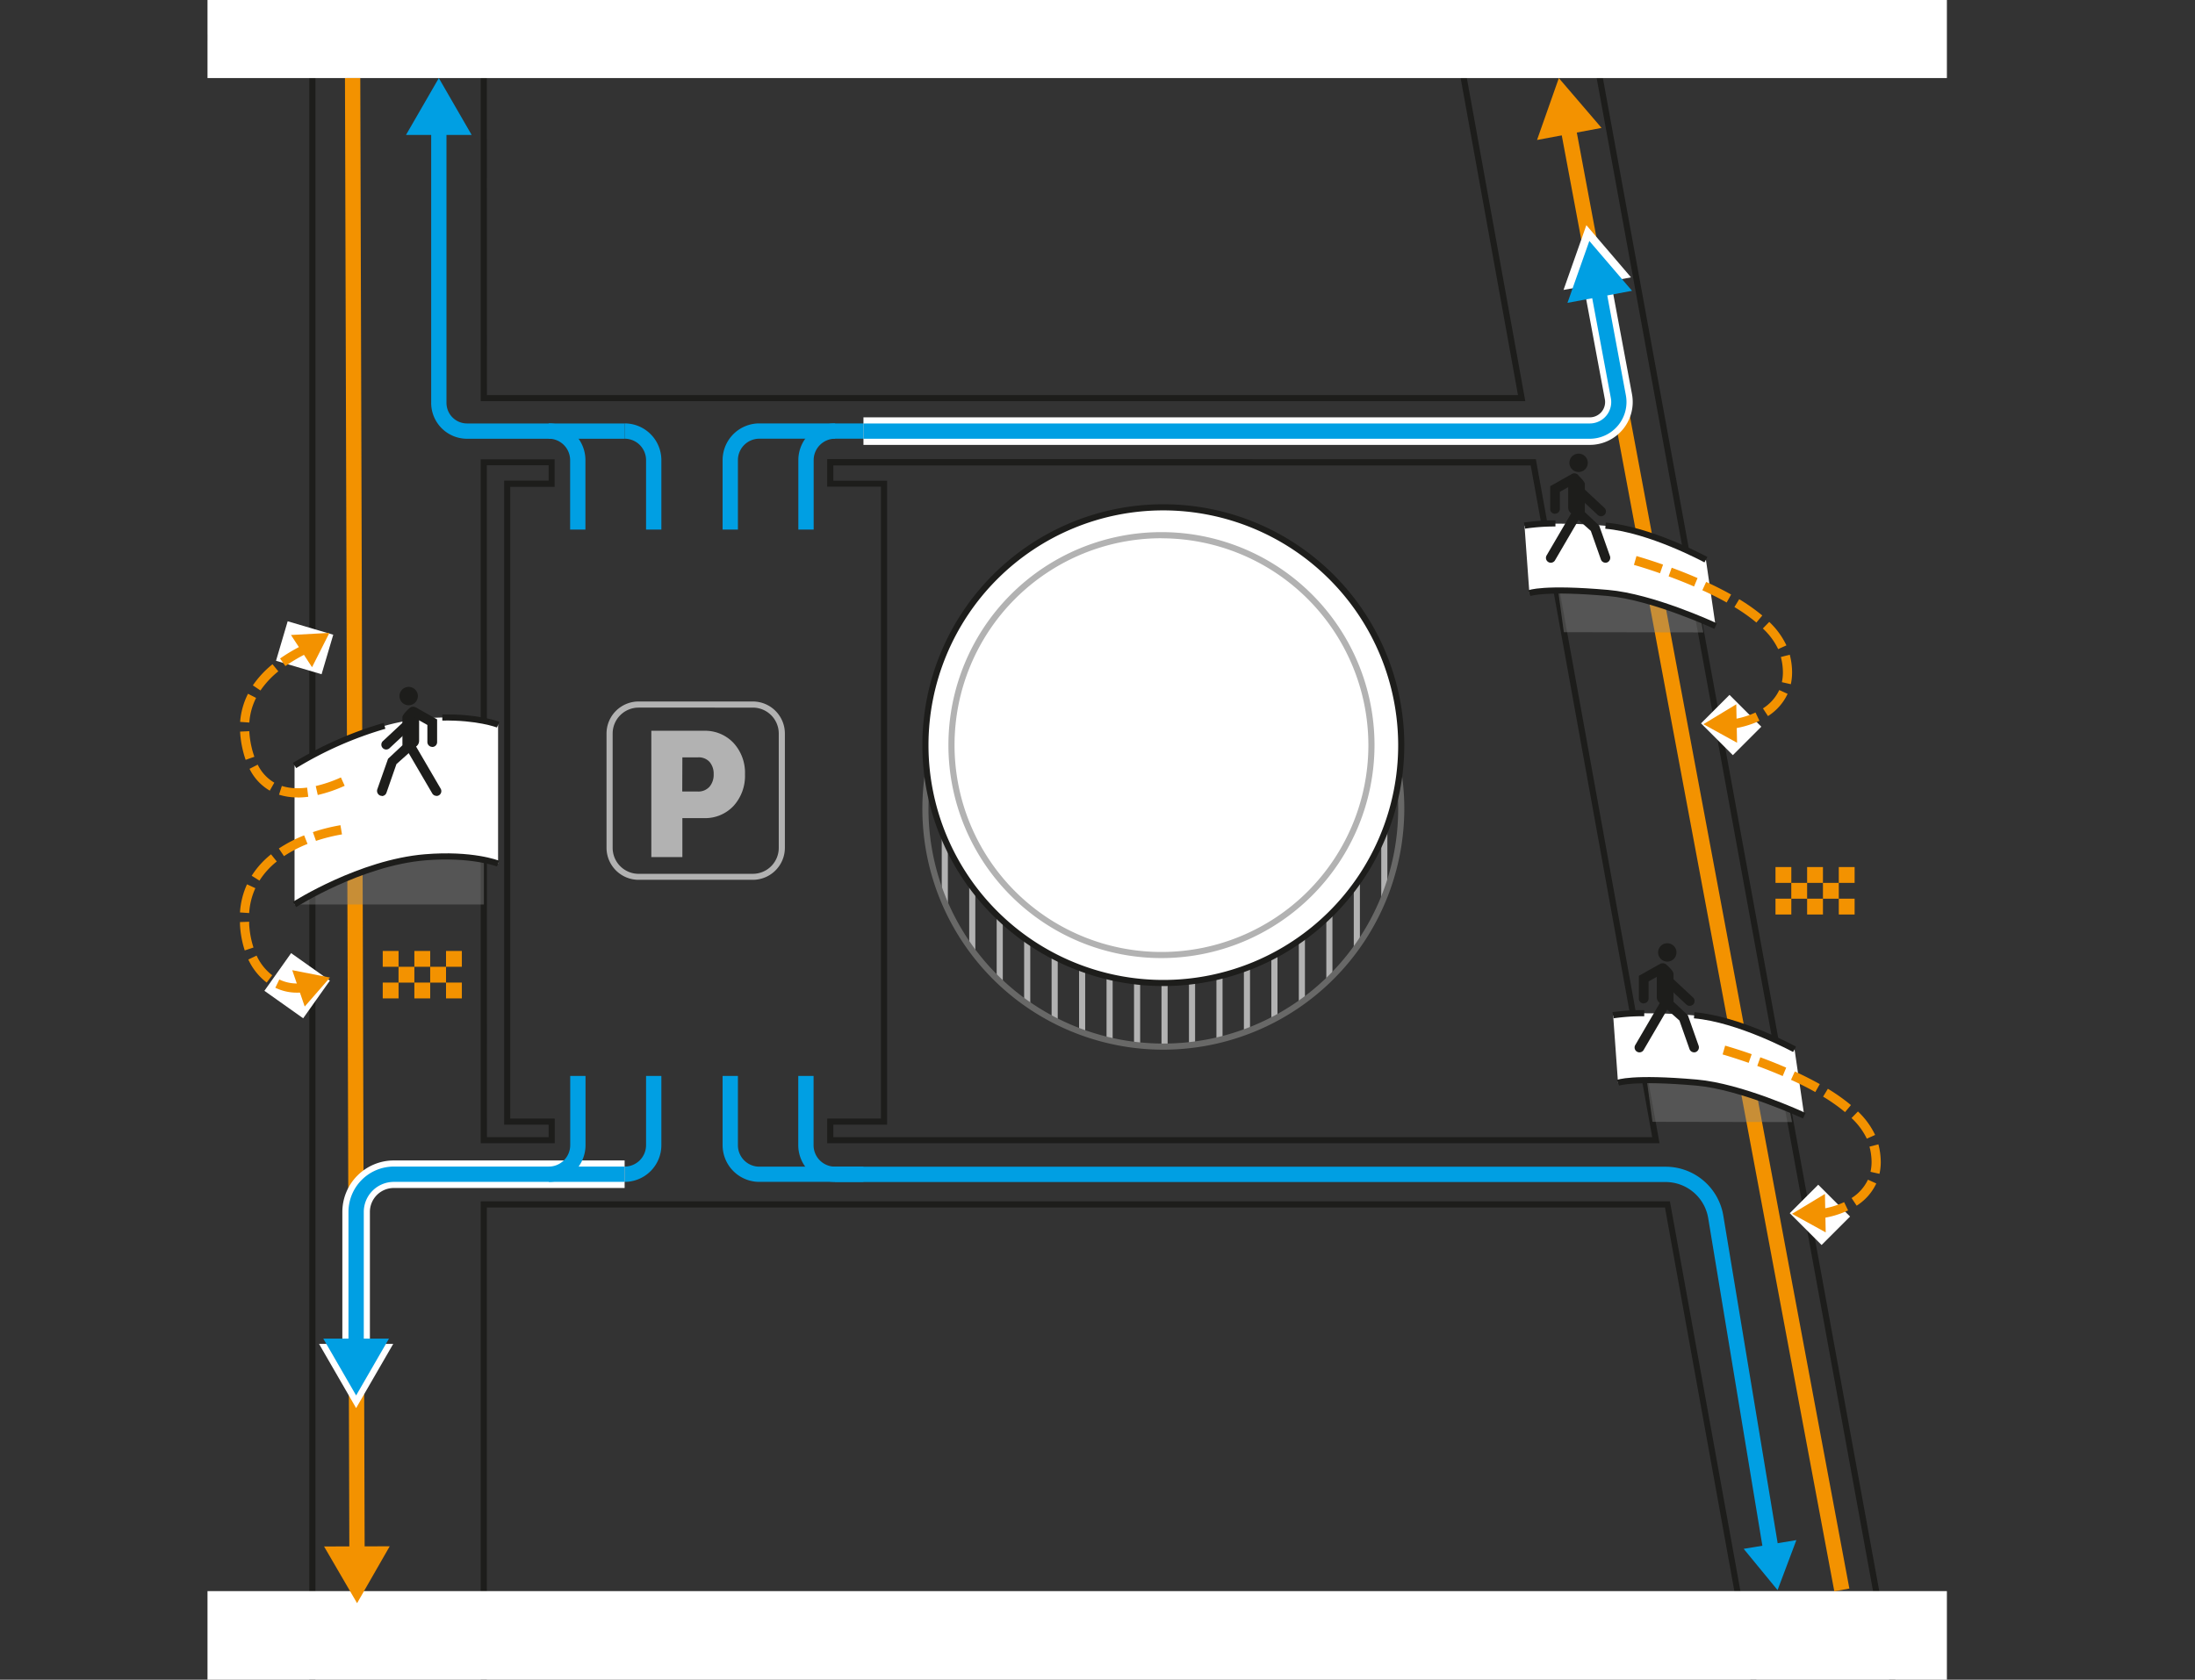 <?xml version="1.0" encoding="UTF-8"?> <svg xmlns="http://www.w3.org/2000/svg" xmlns:xlink="http://www.w3.org/1999/xlink" viewBox="0 0 716.88 548.74"><rect x="0" y="0" width="716.88" height="548.74" fill="#333333" stroke="none"/> <defs> <style>.cls-1{fill:none;}.cls-2{isolation:isolate;}.cls-3{clip-path:url(#clip-path);}.cls-4{fill:#1d1d1b;}.cls-5{fill:#fff;}.cls-6{fill:#b2b2b2;}.cls-7{clip-path:url(#clip-path-6);}.cls-8{fill:#686867;}.cls-9{fill:#009fe3;}.cls-10{fill:#f39200;}.cls-11{opacity:0.4;mix-blend-mode:multiply;}.cls-12{clip-path:url(#clip-path-9);}.cls-13{fill:#878787;}.cls-14{clip-path:url(#clip-path-10);}.cls-15{clip-path:url(#clip-path-11);}</style> <clipPath id="clip-path"> <rect class="cls-1" x="67.77" y="-26.82" width="568.08" height="575.56"></rect> </clipPath> <clipPath id="clip-path-6"> <path class="cls-1" d="M302.24,264.22a77.7,77.7,0,1,0,155.4,0c0-4.57.76-23.61,0-28,0,48.13-39.36,78.88-77.7,78.88s-71.35-44.22-77.7-80.75c-.75,4.35,0,25.26,0,29.83"></path> </clipPath> <clipPath id="clip-path-9"> <rect class="cls-1" x="507.75" y="182.95" width="48.56" height="23.65"></rect> </clipPath> <clipPath id="clip-path-10"> <rect class="cls-1" x="536.71" y="342.91" width="48.56" height="23.66"></rect> </clipPath> <clipPath id="clip-path-11"> <rect class="cls-1" x="96.21" y="250.84" width="61.82" height="44.65"></rect> </clipPath> </defs> <title>5</title> <g class="cls-2"> <g id="Наполнение"> <g class="cls-3"> <g class="cls-3"> <path class="cls-4" d="M181.18,373.49H157V150.05h24.14v9H166.65V365.43h14.53Zm-22.14-2h20.14v-4.06H164.65V157h14.53v-5H159Z"></path> <path class="cls-4" d="M542,373.49H270.16v-8.06h17.56V159H270.16v-9H501.6l.15.82Zm-269.84-2H539.61L499.93,152.05H272.16v5h17.56V367.43H272.16Z"></path> <g class="cls-3"> <polygon class="cls-4" points="103.02 711.01 13.44 711.01 13.44 709.01 101.02 709.01 101.02 13.28 13.44 13.28 13.44 11.28 103.02 11.28 103.02 711.01"></polygon> <path class="cls-4" d="M603,711H157V392.47h388.4l.14.82Zm-444-2H600.65L543.77,394.47H159Z"></path> </g> <path class="cls-4" d="M498.16,131.07H157V11.28H476.5Zm-339.12-2H495.77L474.83,13.28H159Z"></path> <g class="cls-3"> <polygon class="cls-4" points="646.69 711.23 646.5 710.19 518.91 11.53 601.84 -7.92 602.29 -5.97 521.22 13.04 648.28 708.8 729.26 689.81 729.72 691.76 646.69 711.23"></polygon> </g> <rect class="cls-5" x="67.77" y="-26.82" width="568.08" height="52.33"></rect> <rect class="cls-5" x="67.77" y="519.81" width="568.08" height="28.93"></rect> <path class="cls-6" d="M212.72,280V238.74h17.14a12.72,12.72,0,0,1,9.73,4,14.4,14.4,0,0,1,3.72,10.22,14.57,14.57,0,0,1-3.72,10.31,12.68,12.68,0,0,1-9.73,4h-7V280Zm10.1-21.42h5a4.88,4.88,0,0,0,3.9-1.56,6,6,0,0,0,1.36-4.1,5.91,5.91,0,0,0-1.33-4,4.76,4.76,0,0,0-3.75-1.5h-5.14Z"></path> <g class="cls-3"> <path class="cls-6" d="M245.87,287.43H208.56A10.48,10.48,0,0,1,198.09,277V239.65a10.48,10.48,0,0,1,10.47-10.48h37.31a10.48,10.48,0,0,1,10.47,10.48V277A10.48,10.48,0,0,1,245.87,287.43Zm-37.31-56.26a8.48,8.48,0,0,0-8.47,8.48V277a8.48,8.48,0,0,0,8.47,8.47h37.31a8.48,8.48,0,0,0,8.47-8.47V239.65a8.48,8.48,0,0,0-8.47-8.48Z"></path> </g> <g class="cls-7"> <rect class="cls-6" x="307.57" y="253.3" width="2" height="91.99"></rect> <rect class="cls-6" x="316.54" y="253.3" width="2" height="91.99"></rect> <rect class="cls-6" x="325.51" y="253.3" width="2" height="91.99"></rect> <rect class="cls-6" x="334.48" y="253.3" width="2" height="91.99"></rect> <rect class="cls-6" x="343.45" y="253.3" width="2" height="91.99"></rect> <rect class="cls-6" x="352.42" y="253.3" width="2" height="91.99"></rect> <rect class="cls-6" x="361.39" y="253.3" width="2" height="91.99"></rect> <rect class="cls-6" x="370.37" y="253.3" width="2" height="91.99"></rect> <rect class="cls-6" x="379.34" y="253.3" width="2" height="91.99"></rect> <rect class="cls-6" x="388.31" y="253.3" width="2" height="91.99"></rect> <rect class="cls-6" x="397.28" y="253.3" width="2" height="91.99"></rect> <rect class="cls-6" x="406.25" y="253.3" width="2" height="91.99"></rect> <rect class="cls-6" x="415.22" y="253.3" width="2" height="91.99"></rect> <rect class="cls-6" x="424.19" y="253.3" width="2" height="91.99"></rect> <rect class="cls-6" x="433.17" y="253.3" width="2" height="91.99"></rect> <rect class="cls-6" x="442.14" y="253.3" width="2" height="91.99"></rect> <rect class="cls-6" x="451.11" y="253.3" width="2" height="91.99"></rect> </g> <g class="cls-3"> <path class="cls-8" d="M379.94,342.92a78.7,78.7,0,1,1,78.7-78.7A78.79,78.79,0,0,1,379.94,342.92Zm0-155.4a76.7,76.7,0,1,0,76.7,76.7A76.79,76.79,0,0,0,379.94,187.52Z"></path> <path class="cls-5" d="M457.64,243.44a77.7,77.7,0,1,1-77.7-77.7,77.7,77.7,0,0,1,77.7,77.7"></path> <path class="cls-4" d="M379.94,322.14a78.7,78.7,0,1,1,78.7-78.7A78.79,78.79,0,0,1,379.94,322.14Zm0-155.4a76.7,76.7,0,1,0,76.7,76.7A76.79,76.79,0,0,0,379.94,166.74Z"></path> <path class="cls-6" d="M379.33,313a69.58,69.58,0,1,1,69.58-69.58A69.66,69.66,0,0,1,379.33,313Zm0-137.16a67.58,67.58,0,1,0,67.58,67.58A67.66,67.66,0,0,0,379.33,175.86Z"></path> </g> <rect class="cls-5" x="92.76" y="203.85" width="13.46" height="15.52" transform="translate(-131.63 247.11) rotate(-73.55)"></rect> <rect class="cls-5" x="89.49" y="314.28" width="15.09" height="15.52" transform="translate(-221.78 214.9) rotate(-54.66)"></rect> <g class="cls-3"> <path class="cls-9" d="M204,386.11v-5a7,7,0,0,0,7-7V351.51h5v22.63A12,12,0,0,1,204,386.11Z"></path> <path class="cls-9" d="M576,507.49,557.9,398a14.11,14.11,0,0,0-14-11.84H272.71v-5H543.94a19.09,19.09,0,0,1,18.89,16L581,506.68Z"></path> <polygon class="cls-9" points="569.48 505.99 580.55 519.47 586.69 503.14 569.48 505.99"></polygon> <path class="cls-9" d="M204,143.34H152.53a11.72,11.72,0,0,1-11.71-11.71V40.94h5v90.69a6.72,6.72,0,0,0,6.71,6.71H204Z"></path> <polygon class="cls-9" points="154.04 44.08 143.32 25.51 132.6 44.08 154.04 44.08"></polygon> <rect class="cls-10" x="554.23" y="36.52" width="5" height="487.1" transform="translate(-42.01 107.15) rotate(-10.6)"></rect> <polygon class="cls-10" points="523.06 41.79 509.11 25.51 501.99 45.73 523.06 41.79"></polygon> <rect class="cls-10" x="113.37" y="25.51" width="5" height="482.82" transform="translate(-0.78 0.34) rotate(-0.17)"></rect> <polygon class="cls-10" points="105.84 505.22 116.62 523.75 127.28 505.16 105.84 505.22"></polygon> <path class="cls-4" d="M139,280a1.74,1.74,0,0,0,.66-.14,1.66,1.66,0,0,0,.8-2.08l-3.49-9.9h0l-4.69-4.41s0-.32,0-.33V254.3c0-.87-2.06-2.79-2.63-3.19s-2.82.53-2.82,1.41V262a2.29,2.29,0,0,0,.67,1.62l6.73,6h0l3.29,9.33A1.58,1.58,0,0,0,139,280"></path> <path class="cls-4" d="M121.12,280a1.59,1.59,0,0,0,1.37-.79l8.9-15.24a1.59,1.59,0,1,0-2.74-1.6l-8.9,15.24a1.58,1.58,0,0,0,.57,2.17,1.53,1.53,0,0,0,.8.22"></path> <path class="cls-4" d="M137.53,264.83a1.58,1.58,0,0,0,1.09-2.74l-7.5-7a1.58,1.58,0,1,0-2.16,2.31l7.49,7a1.56,1.56,0,0,0,1.08.43"></path> <path class="cls-4" d="M122.51,264a1.59,1.59,0,0,0,1.58-1.59v-5.58l5.38-3a1.59,1.59,0,1,0-1.56-2.76l-7,3.94v7.43a1.59,1.59,0,0,0,1.59,1.59"></path> <path class="cls-4" d="M127.2,247.37a3,3,0,1,0,3-3,3,3,0,0,0-3,3"></path> <rect class="cls-5" x="558.84" y="229.54" width="13.15" height="14.7" transform="translate(-1.92 469.16) rotate(-45)"></rect> <g class="cls-11"> <g class="cls-12"> <path class="cls-13" d="M556.31,206.61l-45.56-.08-3-21.87s6.31-2.1,20-1.64c11.3.37,25.72,9.06,25.72,9.06Z"></path> </g> </g> <path class="cls-5" d="M560.31,204.53s-20.5-9.54-35.17-10.83c-21.21-1.85-25.65.07-25.65.07l-1.59-22s8.5-1.58,26.46,0c14.79,1.3,32.79,11.13,32.79,11.13Z"></path> <path class="cls-4" d="M556.67,183.73c-.18-.1-18-9.75-32.4-11l.18-2c14.82,1.29,32.43,10.83,33.18,11.24Z"></path> <path class="cls-4" d="M498.08,172.71l-.37-2A68.39,68.39,0,0,1,508,170l0,2A66.31,66.31,0,0,0,498.08,172.71Z"></path> <path class="cls-4" d="M559.89,205.44c-.21-.1-20.52-9.49-34.83-10.74-20.39-1.78-25.15,0-25.19,0l-.78-1.84c.19-.08,4.92-2,26.14-.14,14.67,1.28,34.66,10.52,35.5,10.92Z"></path> <path class="cls-4" d="M524.33,183.84a1.74,1.74,0,0,0,.66-.14,1.66,1.66,0,0,0,.8-2.08l-3.49-9.9h0l-4.69-4.41s0-.32,0-.32v-8.86c0-.87-2.06-2.79-2.63-3.19s-2.82.53-2.82,1.41v9.48a2.28,2.28,0,0,0,.67,1.61l6.73,6h0l3.29,9.33a1.58,1.58,0,0,0,1.49,1.06"></path> <path class="cls-4" d="M506.49,183.84a1.59,1.59,0,0,0,1.37-.79l8.9-15.24a1.59,1.59,0,0,0-2.74-1.6l-8.9,15.24a1.58,1.58,0,0,0,.57,2.17,1.53,1.53,0,0,0,.8.22"></path> <path class="cls-4" d="M522.9,168.65a1.58,1.58,0,0,0,1.09-2.74l-7.5-7a1.58,1.58,0,0,0-2.24.07,1.6,1.6,0,0,0,.07,2.25l7.5,7a1.56,1.56,0,0,0,1.08.43"></path> <path class="cls-4" d="M507.88,167.82a1.59,1.59,0,0,0,1.58-1.59v-5.57l5.38-3a1.59,1.59,0,1,0-1.56-2.76l-7,3.94v7.43a1.59,1.59,0,0,0,1.59,1.59"></path> <path class="cls-4" d="M512.57,151.2a3,3,0,1,0,3-3,3,3,0,0,0-3,3"></path> <path class="cls-10" d="M565.55,238.09l-.38-3a27.17,27.17,0,0,0,8.17-2.32l1.29,2.71A30.25,30.25,0,0,1,565.55,238.09Zm11.87-4.15-1.65-2.51a14.35,14.35,0,0,0,5.33-6l2.73,1.24A17.3,17.3,0,0,1,577.42,233.94Zm7.46-10.42-2.93-.66a14.71,14.71,0,0,0,.34-3.22,19.88,19.88,0,0,0-.67-5l2.91-.75a23.06,23.06,0,0,1,.76,5.73A18.3,18.3,0,0,1,584.88,223.52Zm-4.14-11.46a22.34,22.34,0,0,0-5-6.74l2.09-2.15a25.48,25.48,0,0,1,5.61,7.67Zm-7.11-8.68a58.33,58.33,0,0,0-7.17-5.06l1.56-2.57a62.54,62.54,0,0,1,7.54,5.33Zm-9.71-6.55c-2.42-1.36-5.09-2.71-7.94-4l1.25-2.72c2.93,1.34,5.67,2.73,8.15,4.12Zm-10.65-5.23c-2.63-1.14-5.42-2.25-8.3-3.31l1-2.82c2.93,1.08,5.77,2.22,8.45,3.38Zm-11.11-4.32c-3.93-1.38-7-2.3-8.52-2.73l.83-2.89c1.53.44,4.68,1.39,8.68,2.79Z"></path> <polygon class="cls-10" points="567.32 242.65 556.32 236.59 567.06 230.09 567.32 242.65"></polygon> <rect class="cls-5" x="587.79" y="389.5" width="13.15" height="14.7" transform="translate(-106.52 536.55) rotate(-45)"></rect> <g class="cls-11"> <g class="cls-14"> <path class="cls-13" d="M585.27,366.57l-45.57-.08-3-21.87s6.3-2.1,20-1.64c11.3.37,25.72,9.06,25.72,9.06Z"></path> </g> </g> <path class="cls-5" d="M589.26,364.49s-20.5-9.54-35.16-10.83c-21.21-1.85-25.66.07-25.66.07l-1.59-22s8.5-1.58,26.46,0c14.79,1.29,32.79,11.13,32.79,11.13Z"></path> <path class="cls-4" d="M585.62,343.68c-.18-.09-18-9.74-32.39-11l.17-2c14.83,1.3,32.44,10.84,33.18,11.25Z"></path> <path class="cls-4" d="M527,332.67l-.36-2A68.21,68.21,0,0,1,537,330l0,2A66.56,66.56,0,0,0,527,332.67Z"></path> <path class="cls-4" d="M588.84,365.4c-.2-.1-20.51-9.49-34.83-10.74-20.38-1.78-25.14,0-25.19,0l-.77-1.84c.19-.08,4.92-2,26.13-.14,14.67,1.28,34.66,10.52,35.5,10.92Z"></path> <path class="cls-4" d="M553.29,343.8a1.69,1.69,0,0,0,.65-.14,1.67,1.67,0,0,0,.81-2.08l-3.49-9.9h0l-4.7-4.41v-9.18c0-.87-2.07-2.79-2.63-3.19-.72-.5-2.83.53-2.83,1.41v9.48a2.28,2.28,0,0,0,.67,1.61l6.73,6h0l3.29,9.33a1.59,1.59,0,0,0,1.5,1.06"></path> <path class="cls-4" d="M535.44,343.8a1.57,1.57,0,0,0,1.37-.79l8.9-15.24a1.59,1.59,0,0,0-2.74-1.6l-8.9,15.24a1.59,1.59,0,0,0,.57,2.17,1.56,1.56,0,0,0,.8.22"></path> <path class="cls-4" d="M551.86,328.61a1.62,1.62,0,0,0,1.16-.5,1.59,1.59,0,0,0-.08-2.24l-7.49-7a1.58,1.58,0,0,0-2.17,2.31l7.49,7a1.59,1.59,0,0,0,1.09.43"></path> <path class="cls-4" d="M536.83,327.78a1.59,1.59,0,0,0,1.59-1.59v-5.57l5.38-3a1.59,1.59,0,0,0-1.56-2.76l-7,3.94v7.43a1.59,1.59,0,0,0,1.59,1.59"></path> <path class="cls-4" d="M541.53,311.15a3,3,0,1,0,3-3,3,3,0,0,0-3,3"></path> <path class="cls-10" d="M594.51,398.05l-.39-3a27,27,0,0,0,8.17-2.32l1.29,2.7A29.9,29.9,0,0,1,594.51,398.05Zm11.87-4.16-1.66-2.5a14.31,14.31,0,0,0,5.34-6l2.73,1.24A17.34,17.34,0,0,1,606.38,393.89Zm7.45-10.41-2.93-.66a14.71,14.71,0,0,0,.35-3.22,20,20,0,0,0-.68-5l2.91-.75a23.08,23.08,0,0,1,.77,5.73A17.68,17.68,0,0,1,613.83,383.48ZM609.7,372a22.56,22.56,0,0,0-5-6.74l2.1-2.15a25.48,25.48,0,0,1,5.61,7.67Zm-7.11-8.68a59.91,59.91,0,0,0-7.17-5.06l1.56-2.57a62.38,62.38,0,0,1,7.53,5.33Zm-9.72-6.55c-2.41-1.36-5.08-2.71-7.93-4l1.25-2.73c2.92,1.35,5.66,2.74,8.15,4.13Zm-10.65-5.23c-2.63-1.14-5.42-2.25-8.3-3.31l1-2.82c2.93,1.08,5.78,2.22,8.45,3.38Zm-11.11-4.32c-4-1.38-7-2.31-8.51-2.74l.83-2.88c1.51.44,4.65,1.38,8.67,2.79Z"></path> <polygon class="cls-10" points="596.27 402.61 585.27 396.55 596.02 390.05 596.27 402.61"></polygon> <g class="cls-11"> <g class="cls-15"> <rect class="cls-13" x="96.21" y="250.84" width="61.82" height="44.65"></rect> </g> </g> <path class="cls-5" d="M162.67,282.13s-8.36-3.33-23.83-2.05c-21.46,1.78-42.63,15.4-42.63,15.4V250.09s21.17-13.63,42.63-15.41c15.47-1.28,23.83,2,23.83,2Z"></path> <path class="cls-4" d="M96.75,250.93l-1.08-1.68a121.55,121.55,0,0,1,29.66-13.09l.53,1.93A120.19,120.19,0,0,0,96.75,250.93Z"></path> <path class="cls-4" d="M162.3,237.66c-.06,0-6.34-2.46-17.84-2.26l0-2c11.93-.19,18.35,2.3,18.62,2.41Z"></path> <path class="cls-4" d="M96.75,296.33l-1.08-1.69c.21-.13,21.63-13.78,43.09-15.56,15.53-1.28,23.93,2,24.28,2.12l-.74,1.86c-.08,0-8.37-3.23-23.38-2C118,282.81,97,296.19,96.75,296.33Z"></path> <path class="cls-10" d="M96.92,324.29a16,16,0,0,1-7-1.6l1.3-2.7a13.16,13.16,0,0,0,7.6,1.17l.29,0,.45,3-.34,0A16,16,0,0,1,96.92,324.29ZM87.1,321a20.07,20.07,0,0,1-6-7.53l2.71-1.29a17,17,0,0,0,5.09,6.42ZM79.93,310.5a32.87,32.87,0,0,1-1.55-8.4c0-.29,0-.58,0-.87l3-.1c0,.26,0,.53,0,.79a30,30,0,0,0,1.41,7.63Zm1.45-12.21-3-.2a26,26,0,0,1,2.29-9.19l2.73,1.26A23.06,23.06,0,0,0,81.38,298.29Zm3.36-10.6L82.2,286.1a28.34,28.34,0,0,1,6.32-7l1.88,2.34A25.41,25.41,0,0,0,84.74,287.69Zm8-8-1.67-2.49a44.54,44.54,0,0,1,8.26-4.29l1.11,2.79A41.54,41.54,0,0,0,92.72,279.72Zm10.45-5-1-2.84a59.56,59.56,0,0,1,9-2.26l.5,3A56.71,56.71,0,0,0,103.17,274.72Z"></path> <polygon class="cls-10" points="95.44 316.95 107.77 319.36 99.52 328.83 95.44 316.95"></polygon> <path class="cls-10" d="M97.18,260.51a19.83,19.83,0,0,1-6.05-.89l.92-2.86a16.64,16.64,0,0,0,5.13.75h0a24.4,24.4,0,0,0,3.12-.21l.38,3a26.63,26.63,0,0,1-3.5.24Zm6.6-.79-.66-2.93a44,44,0,0,0,8.22-2.81l1.23,2.73A46.25,46.25,0,0,1,103.78,259.72ZM88.11,258.3a16.73,16.73,0,0,1-6.61-7.13l2.67-1.37a13.77,13.77,0,0,0,5.42,5.89Zm-7.88-10.06a30.45,30.45,0,0,1-1-3.49,32,32,0,0,1-.81-5.74l3-.14a29.59,29.59,0,0,0,.74,5.2,28.77,28.77,0,0,0,.92,3.16Zm1.2-12.19-3-.21A24.12,24.12,0,0,1,81,226.65L83.64,228A21.09,21.09,0,0,0,81.43,236.05Zm3.64-10.47-2.49-1.68A32.33,32.33,0,0,1,89,217l1.9,2.32A29.09,29.09,0,0,0,85.07,225.58Zm8.12-8-1.72-2.45a55.33,55.33,0,0,1,6.32-3.81l1.56-.84,1.46,2.62-1.63.88A53.3,53.3,0,0,0,93.19,217.61Z"></path> <polygon class="cls-10" points="95.03 207.45 107.58 206.76 101.91 217.97 95.03 207.45"></polygon> <path class="cls-4" d="M124.71,260a1.49,1.49,0,0,1-.65-.14,1.66,1.66,0,0,1-.81-2.07l3.49-9.91h0l4.69-4.4s0-.32,0-.33v-8.85c0-.88,2.06-2.8,2.63-3.19s2.82.53,2.82,1.4V242a2.29,2.29,0,0,1-.67,1.62l-6.73,6h0L126.21,259a1.59,1.59,0,0,1-1.5,1.06"></path> <path class="cls-4" d="M142.55,260a1.6,1.6,0,0,1-1.37-.78L132.28,244a1.59,1.59,0,1,1,2.74-1.6l8.9,15.25a1.58,1.58,0,0,1-.57,2.17,1.62,1.62,0,0,1-.8.21"></path> <path class="cls-4" d="M126.14,244.86a1.56,1.56,0,0,1-1.16-.51,1.58,1.58,0,0,1,.07-2.24l7.5-7a1.59,1.59,0,0,1,2.17,2.32l-7.5,7a1.61,1.61,0,0,1-1.08.43"></path> <path class="cls-4" d="M141.17,244a1.59,1.59,0,0,1-1.59-1.58v-5.58l-5.38-3a1.59,1.59,0,0,1,1.56-2.77l7,3.95v7.43a1.58,1.58,0,0,1-1.58,1.58"></path> <path class="cls-4" d="M136.47,227.4a3,3,0,1,1-3-3,3,3,0,0,1,3,3"></path> <path class="cls-9" d="M282,386.11H248a12,12,0,0,1-12-12V351.51h5v22.63a7,7,0,0,0,7,7h34Z"></path> <path class="cls-9" d="M272.71,386.11a12,12,0,0,1-12-12V351.51h5v22.63a7,7,0,0,0,7,7Z"></path> <rect class="cls-10" x="145.67" y="321" width="5.17" height="5.17"></rect> <rect class="cls-10" x="140.5" y="315.84" width="5.17" height="5.17"></rect> <rect class="cls-10" x="135.33" y="321" width="5.17" height="5.17"></rect> <rect class="cls-10" x="130.16" y="315.84" width="5.17" height="5.17"></rect> <rect class="cls-10" x="125" y="321" width="5.17" height="5.17"></rect> <rect class="cls-10" x="145.67" y="310.67" width="5.17" height="5.17"></rect> <rect class="cls-10" x="135.33" y="310.67" width="5.17" height="5.17"></rect> <rect class="cls-10" x="125" y="310.67" width="5.17" height="5.17"></rect> <rect class="cls-10" x="600.54" y="293.59" width="5.17" height="5.17"></rect> <rect class="cls-10" x="595.37" y="288.43" width="5.17" height="5.17"></rect> <rect class="cls-10" x="590.2" y="293.59" width="5.17" height="5.17"></rect> <rect class="cls-10" x="585.03" y="288.43" width="5.17" height="5.17"></rect> <rect class="cls-10" x="579.87" y="293.59" width="5.17" height="5.17"></rect> <rect class="cls-10" x="600.54" y="283.26" width="5.17" height="5.17"></rect> <rect class="cls-10" x="590.2" y="283.26" width="5.17" height="5.17"></rect> <rect class="cls-10" x="579.87" y="283.26" width="5.17" height="5.17"></rect> <path class="cls-5" d="M120.81,442.57h-9V395.92a16.83,16.83,0,0,1,16.8-16.81H204v9H128.61a7.81,7.81,0,0,0-7.8,7.81Z"></path> <polygon class="cls-5" points="104.19 439.03 116.31 460.01 128.43 439.03 104.19 439.03"></polygon> <path class="cls-9" d="M118.81,440.46h-5V395.92a14.82,14.82,0,0,1,14.8-14.81H204v5H128.61a9.82,9.82,0,0,0-9.8,9.81Z"></path> <polygon class="cls-9" points="105.59 437.32 116.31 455.88 127.03 437.32 105.59 437.32"></polygon> <path class="cls-9" d="M179.23,386.11v-5a7,7,0,0,0,7-7V351.51h5v22.63A12,12,0,0,1,179.23,386.11Z"></path> <path class="cls-9" d="M216,173h-5V150.32a7,7,0,0,0-7-7v-5a12,12,0,0,1,12,12Z"></path> <path class="cls-9" d="M241,173h-5V150.32a12,12,0,0,1,12-12h34v5H248a7,7,0,0,0-7,7Z"></path> <path class="cls-9" d="M265.74,173h-5V150.32a12,12,0,0,1,12-12v5a7,7,0,0,0-7,7Z"></path> <path class="cls-9" d="M191.2,173h-5V150.32a7,7,0,0,0-7-7v-5a12,12,0,0,1,12,12Z"></path> <path class="cls-5" d="M519.25,145.34H282v-9H519.25a5,5,0,0,0,4.89-5.91l-7.5-40.17,8.85-1.65L533,128.75a14,14,0,0,1-13.73,16.59Z"></path> <polygon class="cls-5" points="510.64 94.72 518.1 73.56 532.69 90.61 510.64 94.72"></polygon> <path class="cls-9" d="M519.25,143.34H282v-5H519.25a7,7,0,0,0,6.85-8.29l-6.66-35.7,4.91-.92L531,129.12a12,12,0,0,1-11.76,14.22Z"></path> <polygon class="cls-9" points="511.93 98.94 519.07 78.72 533.01 95 511.93 98.94"></polygon> </g> </g> </g> </g> </g> </svg> 